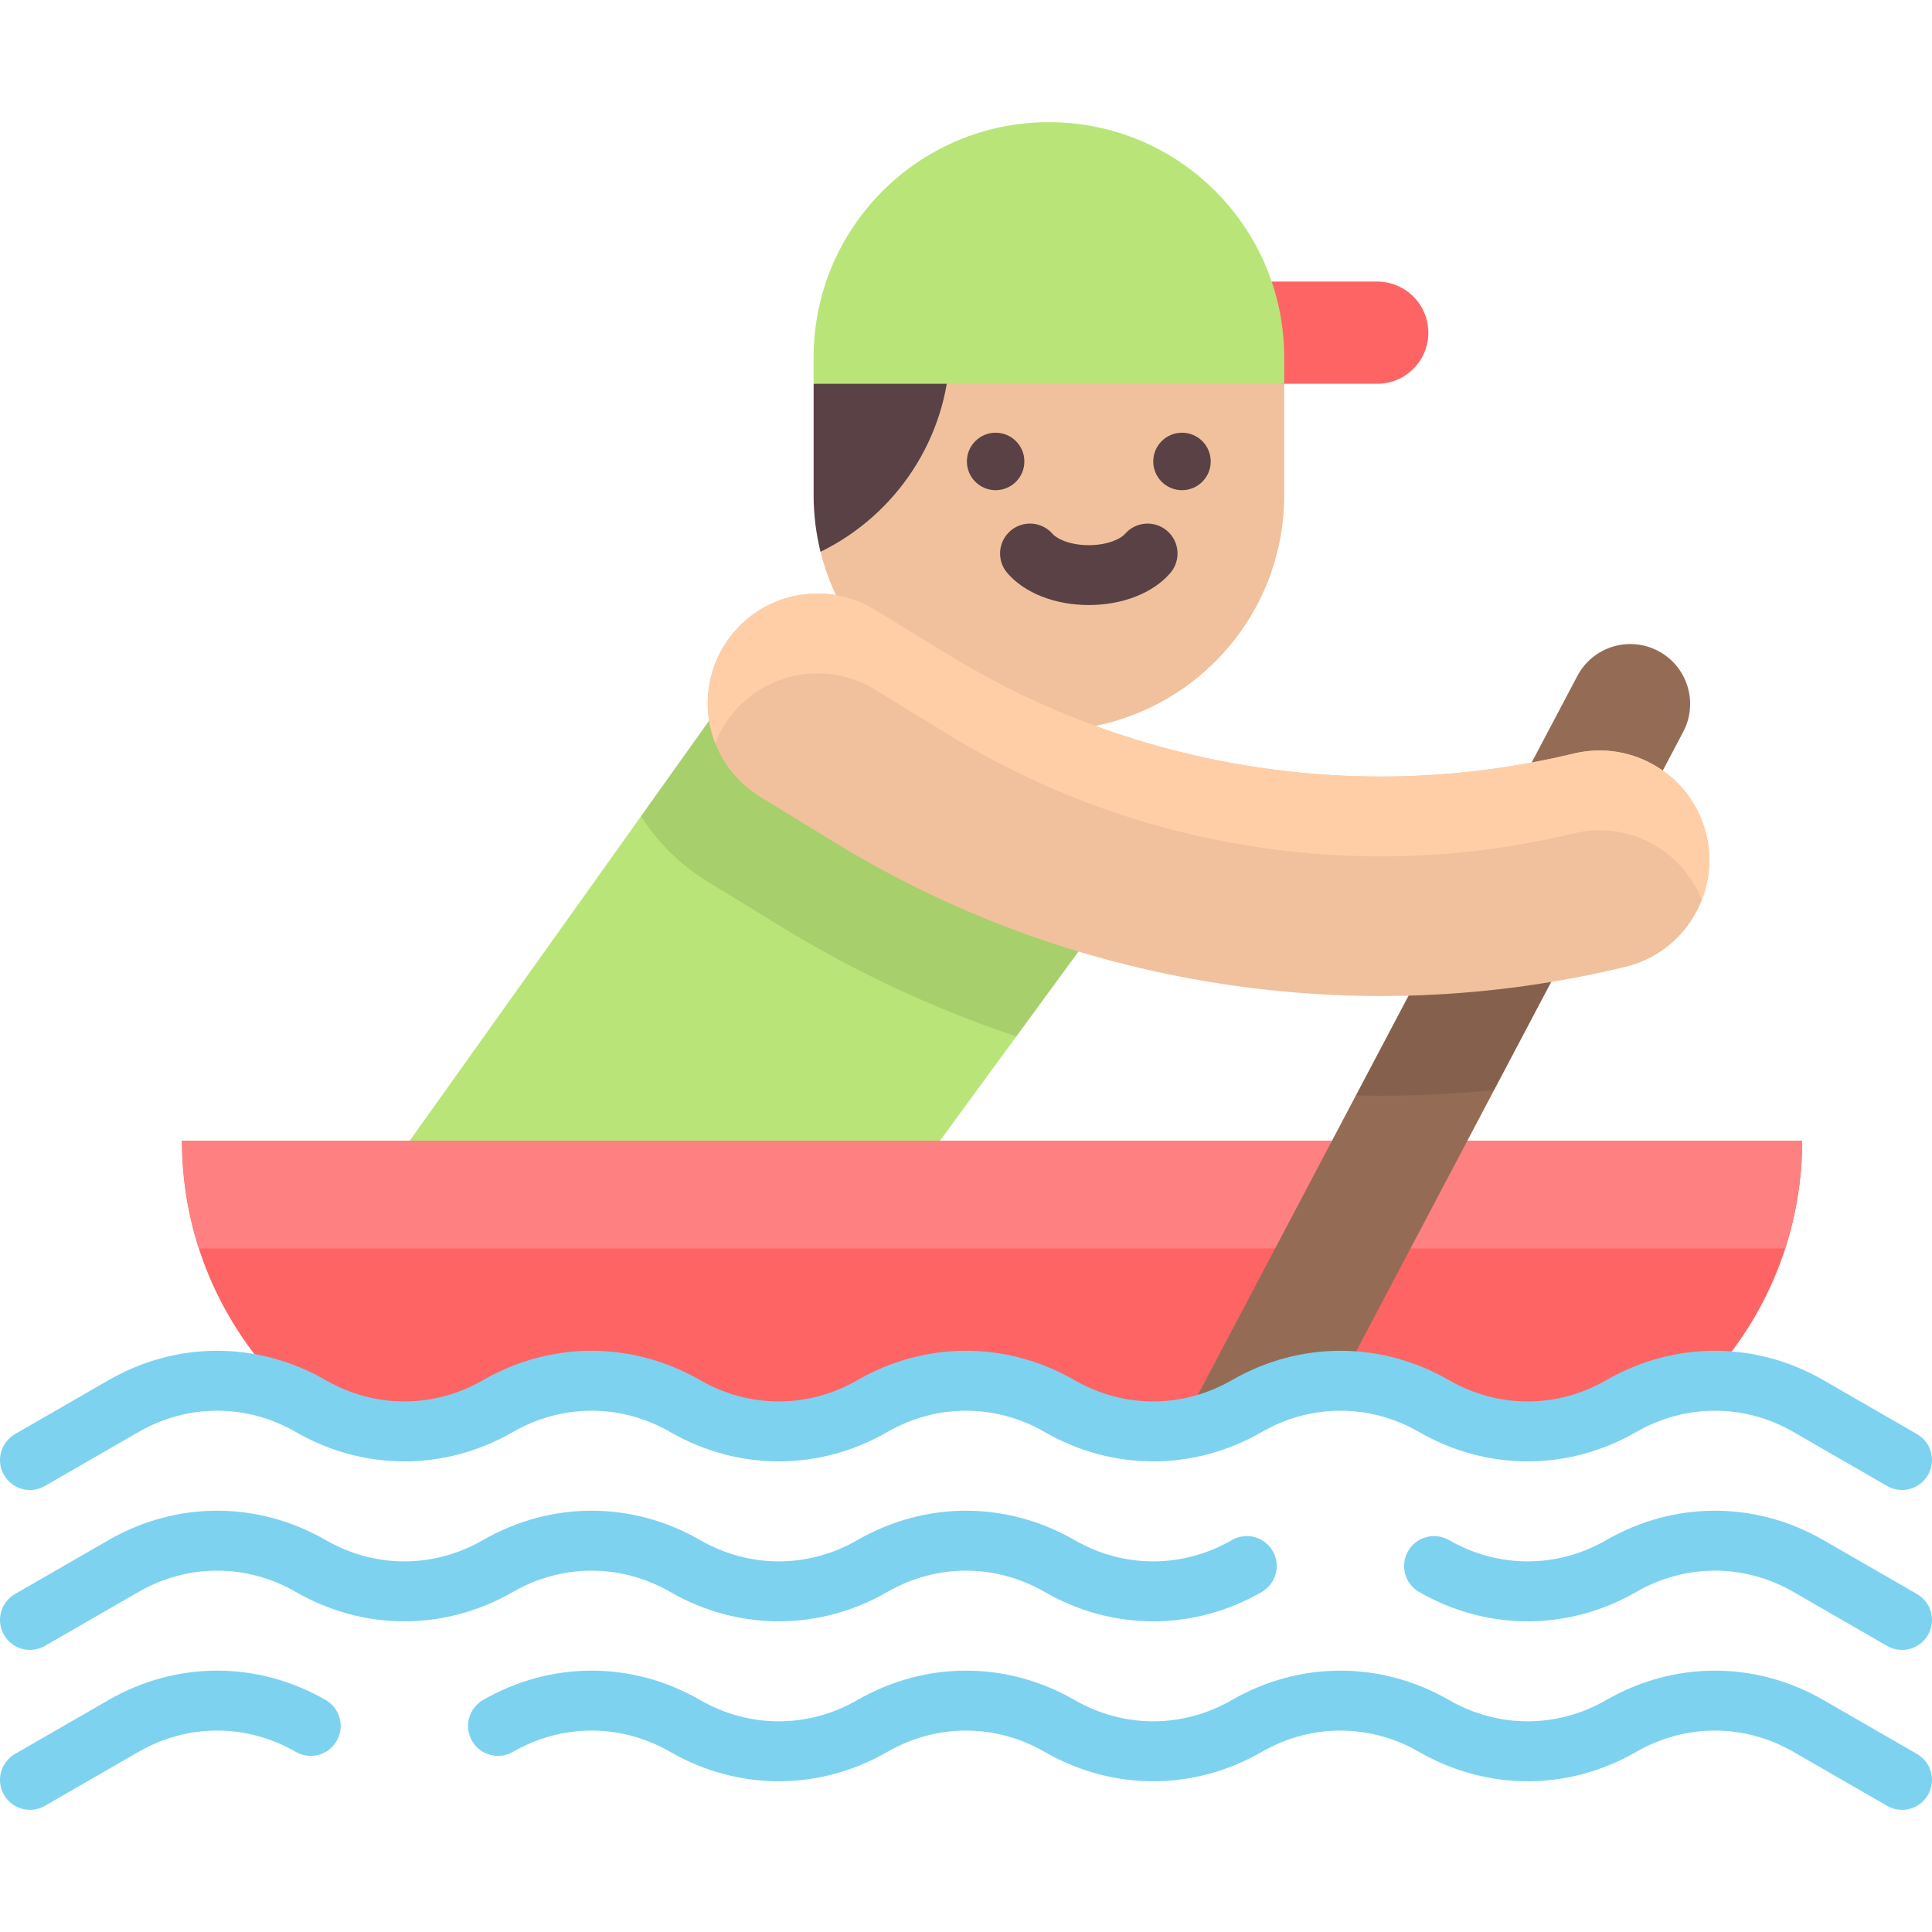 <?xml version="1.0" encoding="iso-8859-1"?>
<!-- Uploaded to: SVG Repo, www.svgrepo.com, Generator: SVG Repo Mixer Tools -->
<svg height="800px" width="800px" version="1.1" id="Layer_1" xmlns="http://www.w3.org/2000/svg" xmlns:xlink="http://www.w3.org/1999/xlink" 
	 viewBox="0 0 512.002 512.002" xml:space="preserve">
<polygon style="fill:#B9E578;" points="202.401,170.679 102.273,311.141 112.696,326.195 220.987,340.707 302.458,229.429 "/>
<path style="fill:#F0C19C;" d="M277.974,86.356l-25.657,6.313l-0.533,0.131l-16.7,20.648l-17.637,32.778
	c6.719,27.187,31.262,47.35,60.526,47.35c34.438,0,62.356-27.918,62.356-62.356V101.7L277.974,86.356z"/>
<g>
	<circle style="fill:#5A4146;" cx="263.854" cy="122.288" r="7.615"/>
	<circle style="fill:#5A4146;" cx="313.239" cy="122.288" r="7.615"/>
	<path style="fill:#5A4146;" d="M288.547,160.34c-8.953,0-17.026-3.17-21.596-8.48c-2.857-3.321-2.482-8.328,0.838-11.185
		c3.32-2.857,8.328-2.482,11.185,0.838c1.026,1.192,4.421,2.964,9.572,2.964s8.547-1.772,9.572-2.964
		c2.858-3.319,7.866-3.694,11.185-0.835c3.319,2.858,3.694,7.866,0.835,11.185C305.571,157.171,297.498,160.34,288.547,160.34z"/>
</g>
<path style="fill:#FF6465;" d="M77.9,370.376c1.508,0.68,2.999,1.413,4.453,2.251l0,0c15.432,8.895,34.182,8.895,49.613,0
	c15.432-8.895,34.182-8.895,49.613,0l0,0c15.432,8.895,34.182,8.895,49.613,0l0,0c15.432-8.895,34.182-8.895,49.613,0l0,0
	c15.432,8.895,34.182,8.895,49.613,0l0,0c15.432-8.895,34.182-8.895,49.613,0c15.432,8.895,34.182,8.895,49.613,0l0,0
	c7.066-4.073,14.829-6.258,22.65-6.601c15.681-16.643,25.296-39.066,25.296-63.737l0,0H48.224l0,0
	C48.224,329.181,59.647,353.402,77.9,370.376z"/>
<path style="fill:#FF8080;" d="M48.224,302.29L48.224,302.29c0,9.962,1.57,19.556,4.472,28.552h420.402
	c2.904-8.999,4.495-18.586,4.495-28.552l0,0H48.224z"/>
<g>
	<path style="fill:#7DD2F0;" d="M7.94,437.243c-2.743,0-5.41-1.424-6.879-3.972c-2.188-3.795-0.884-8.645,2.91-10.833l24.807-14.298
		c18.013-10.381,39.521-10.382,57.535,0c13.054,7.524,28.639,7.524,41.692,0c18.013-10.382,39.521-10.382,57.535,0
		c13.054,7.524,28.639,7.524,41.692,0c18.013-10.382,39.521-10.382,57.535,0c13.054,7.524,28.639,7.524,41.692,0
		c3.795-2.187,8.645-0.884,10.832,2.911c2.188,3.794,0.884,8.644-2.91,10.832c-18.013,10.382-39.521,10.382-57.535,0
		c-13.053-7.524-28.639-7.524-41.692,0c-18.013,10.381-39.521,10.382-57.535,0c-13.054-7.524-28.639-7.524-41.692,0
		c-18.013,10.381-39.521,10.382-57.535,0c-13.053-7.524-28.639-7.524-41.692,0l-24.807,14.298
		C10.646,436.9,9.284,437.243,7.94,437.243z"/>
	<path style="fill:#7DD2F0;" d="M504.06,437.243c-1.344,0-2.705-0.342-3.953-1.061l-24.807-14.298
		c-13.053-7.524-28.639-7.524-41.692,0c-18.013,10.382-39.522,10.382-57.535,0c-3.795-2.188-5.098-7.038-2.91-10.832
		c2.187-3.794,7.036-5.098,10.832-2.911c13.054,7.524,28.639,7.524,41.692,0c18.013-10.382,39.521-10.382,57.535,0l24.807,14.298
		c3.795,2.188,5.098,7.038,2.91,10.833C509.471,435.817,506.803,437.243,504.06,437.243z"/>
	<path style="fill:#7DD2F0;" d="M7.94,479.627c-2.743,0-5.41-1.424-6.879-3.972c-2.188-3.795-0.884-8.645,2.91-10.833l24.807-14.298
		c18.013-10.383,39.521-10.383,57.535,0c3.794,2.187,5.098,7.036,2.91,10.832c-2.188,3.794-7.038,5.099-10.832,2.91
		c-13.054-7.523-28.639-7.523-41.692,0l-24.807,14.299C10.646,479.284,9.284,479.627,7.94,479.627z"/>
	<path style="fill:#7DD2F0;" d="M504.06,479.627c-1.344,0-2.705-0.342-3.953-1.061l-24.807-14.298
		c-13.054-7.524-28.639-7.524-41.692,0c-18.013,10.383-39.521,10.383-57.535,0c-13.054-7.524-28.639-7.524-41.692,0
		c-18.013,10.382-39.521,10.383-57.535,0c-13.054-7.524-28.639-7.525-41.691,0c-18.013,10.382-39.521,10.383-57.535,0
		c-13.054-7.524-28.639-7.524-41.691,0c-3.794,2.187-8.645,0.885-10.832-2.91c-2.187-3.795-0.884-8.645,2.91-10.832
		c18.013-10.383,39.521-10.383,57.535,0c13.053,7.525,28.639,7.525,41.692,0c18.013-10.382,39.521-10.383,57.535,0
		c13.053,7.524,28.639,7.524,41.692,0c18.013-10.382,39.521-10.383,57.535,0c13.054,7.524,28.639,7.524,41.692,0
		c18.012-10.383,39.521-10.383,57.535,0l24.807,14.298c3.795,2.188,5.098,7.038,2.91,10.833
		C509.471,478.201,506.803,479.627,504.06,479.627z"/>
</g>
<path style="fill:#946C55;" d="M330.421,372.627L330.421,372.627c7.727-4.453,16.285-6.676,24.842-6.67l90.807-172.008
	c4.09-7.747,1.125-17.343-6.622-21.433c-7.741-4.089-17.343-1.125-21.433,6.622L312.619,378.782
	C318.778,377.898,324.818,375.857,330.421,372.627z"/>
<path style="fill:#7DD2F0;" d="M7.94,394.859c-2.743,0-5.41-1.424-6.879-3.972c-2.188-3.795-0.884-8.645,2.91-10.833l24.807-14.298
	c18.013-10.381,39.521-10.382,57.535,0c13.054,7.524,28.639,7.524,41.692,0c18.013-10.382,39.521-10.382,57.535,0
	c13.053,7.524,28.64,7.524,41.692,0c18.013-10.382,39.521-10.382,57.535,0c13.054,7.524,28.639,7.524,41.692,0
	c18.013-10.382,39.521-10.382,57.535,0c13.054,7.524,28.639,7.524,41.692,0c18.013-10.382,39.521-10.382,57.535,0l24.807,14.298
	c3.795,2.188,5.098,7.038,2.91,10.833c-2.188,3.794-7.036,5.098-10.832,2.91L475.3,379.499c-13.054-7.524-28.639-7.524-41.692,0
	c-18.013,10.382-39.521,10.382-57.535,0c-13.054-7.524-28.639-7.524-41.692,0c-18.013,10.382-39.521,10.382-57.535,0
	c-13.053-7.524-28.639-7.524-41.692,0c-18.013,10.382-39.521,10.382-57.535,0c-13.054-7.524-28.639-7.524-41.692,0
	c-18.013,10.382-39.521,10.382-57.535,0c-13.054-7.524-28.639-7.524-41.692,0l-24.804,14.299
	C10.646,394.517,9.284,394.859,7.94,394.859z"/>
<path style="opacity:0.1;enable-background:new    ;" d="M169.87,216.315c4.47,6.996,10.497,12.947,17.785,17.408l19.505,11.941
	c19.719,12.072,40.515,21.753,62.179,28.998l33.118-45.235l-100.056-58.749L169.87,216.315z"/>
<path style="fill:#F0C19C;" d="M430.697,256.242c-35.602,8.564-71.993,10.009-108.162,4.298
	c-36.168-5.713-70.342-18.303-101.572-37.421l-19.504-11.941c-13.699-8.386-18.004-26.289-9.618-39.987
	c8.387-13.699,26.289-18.003,39.986-9.618l19.504,11.941c24.683,15.11,51.691,25.061,80.278,29.576
	c28.586,4.514,57.347,3.372,85.485-3.397c15.615-3.756,31.32,5.857,35.076,21.473S446.312,252.486,430.697,256.242z"/>
<path style="fill:#FFCEA7;" d="M191.84,192.341c8.387-13.699,26.289-18.003,39.987-9.618l19.504,11.941
	c24.682,15.11,51.691,25.061,80.278,29.576c28.586,4.515,57.347,3.372,85.485-3.396c14.313-3.443,28.693,4.352,33.886,17.699
	c2.094-5.349,2.635-11.368,1.19-17.376c-3.756-15.616-19.46-25.23-35.076-21.473c-28.138,6.768-56.899,7.911-85.485,3.396
	c-28.586-4.514-55.595-14.465-80.278-29.576l-19.504-11.941c-13.697-8.385-31.6-4.081-39.987,9.618
	c-4.936,8.063-5.47,17.582-2.284,25.76C190.174,195.378,190.928,193.833,191.84,192.341z"/>
<path style="fill:#5A4146;" d="M251.783,92.8l-36.166,8.9v29.522c0,5.174,0.641,10.198,1.829,15.006
	C237.351,136.505,251.191,116.301,251.783,92.8z"/>
<path style="fill:#FF6465;" d="M364.987,74.62h-51.746l26.437,27.079h25.309c7.478,0,13.54-6.062,13.54-13.539
	C378.527,80.683,372.464,74.62,364.987,74.62z"/>
<path style="fill:#B9E578;" d="M277.974,32.375L277.974,32.375c-34.438,0-62.356,27.918-62.356,62.356v6.97h124.712v-6.97
	C340.328,60.292,312.412,32.375,277.974,32.375z"/>
<path style="opacity:0.1;enable-background:new    ;" d="M373.299,263.841l-13.978,26.477c2.203,0.049,4.404,0.079,6.602,0.079
	c10.008,0,20.034-0.511,30.029-1.513l15.132-28.663C398.547,262.305,385.938,263.502,373.299,263.841z"/>
</svg>